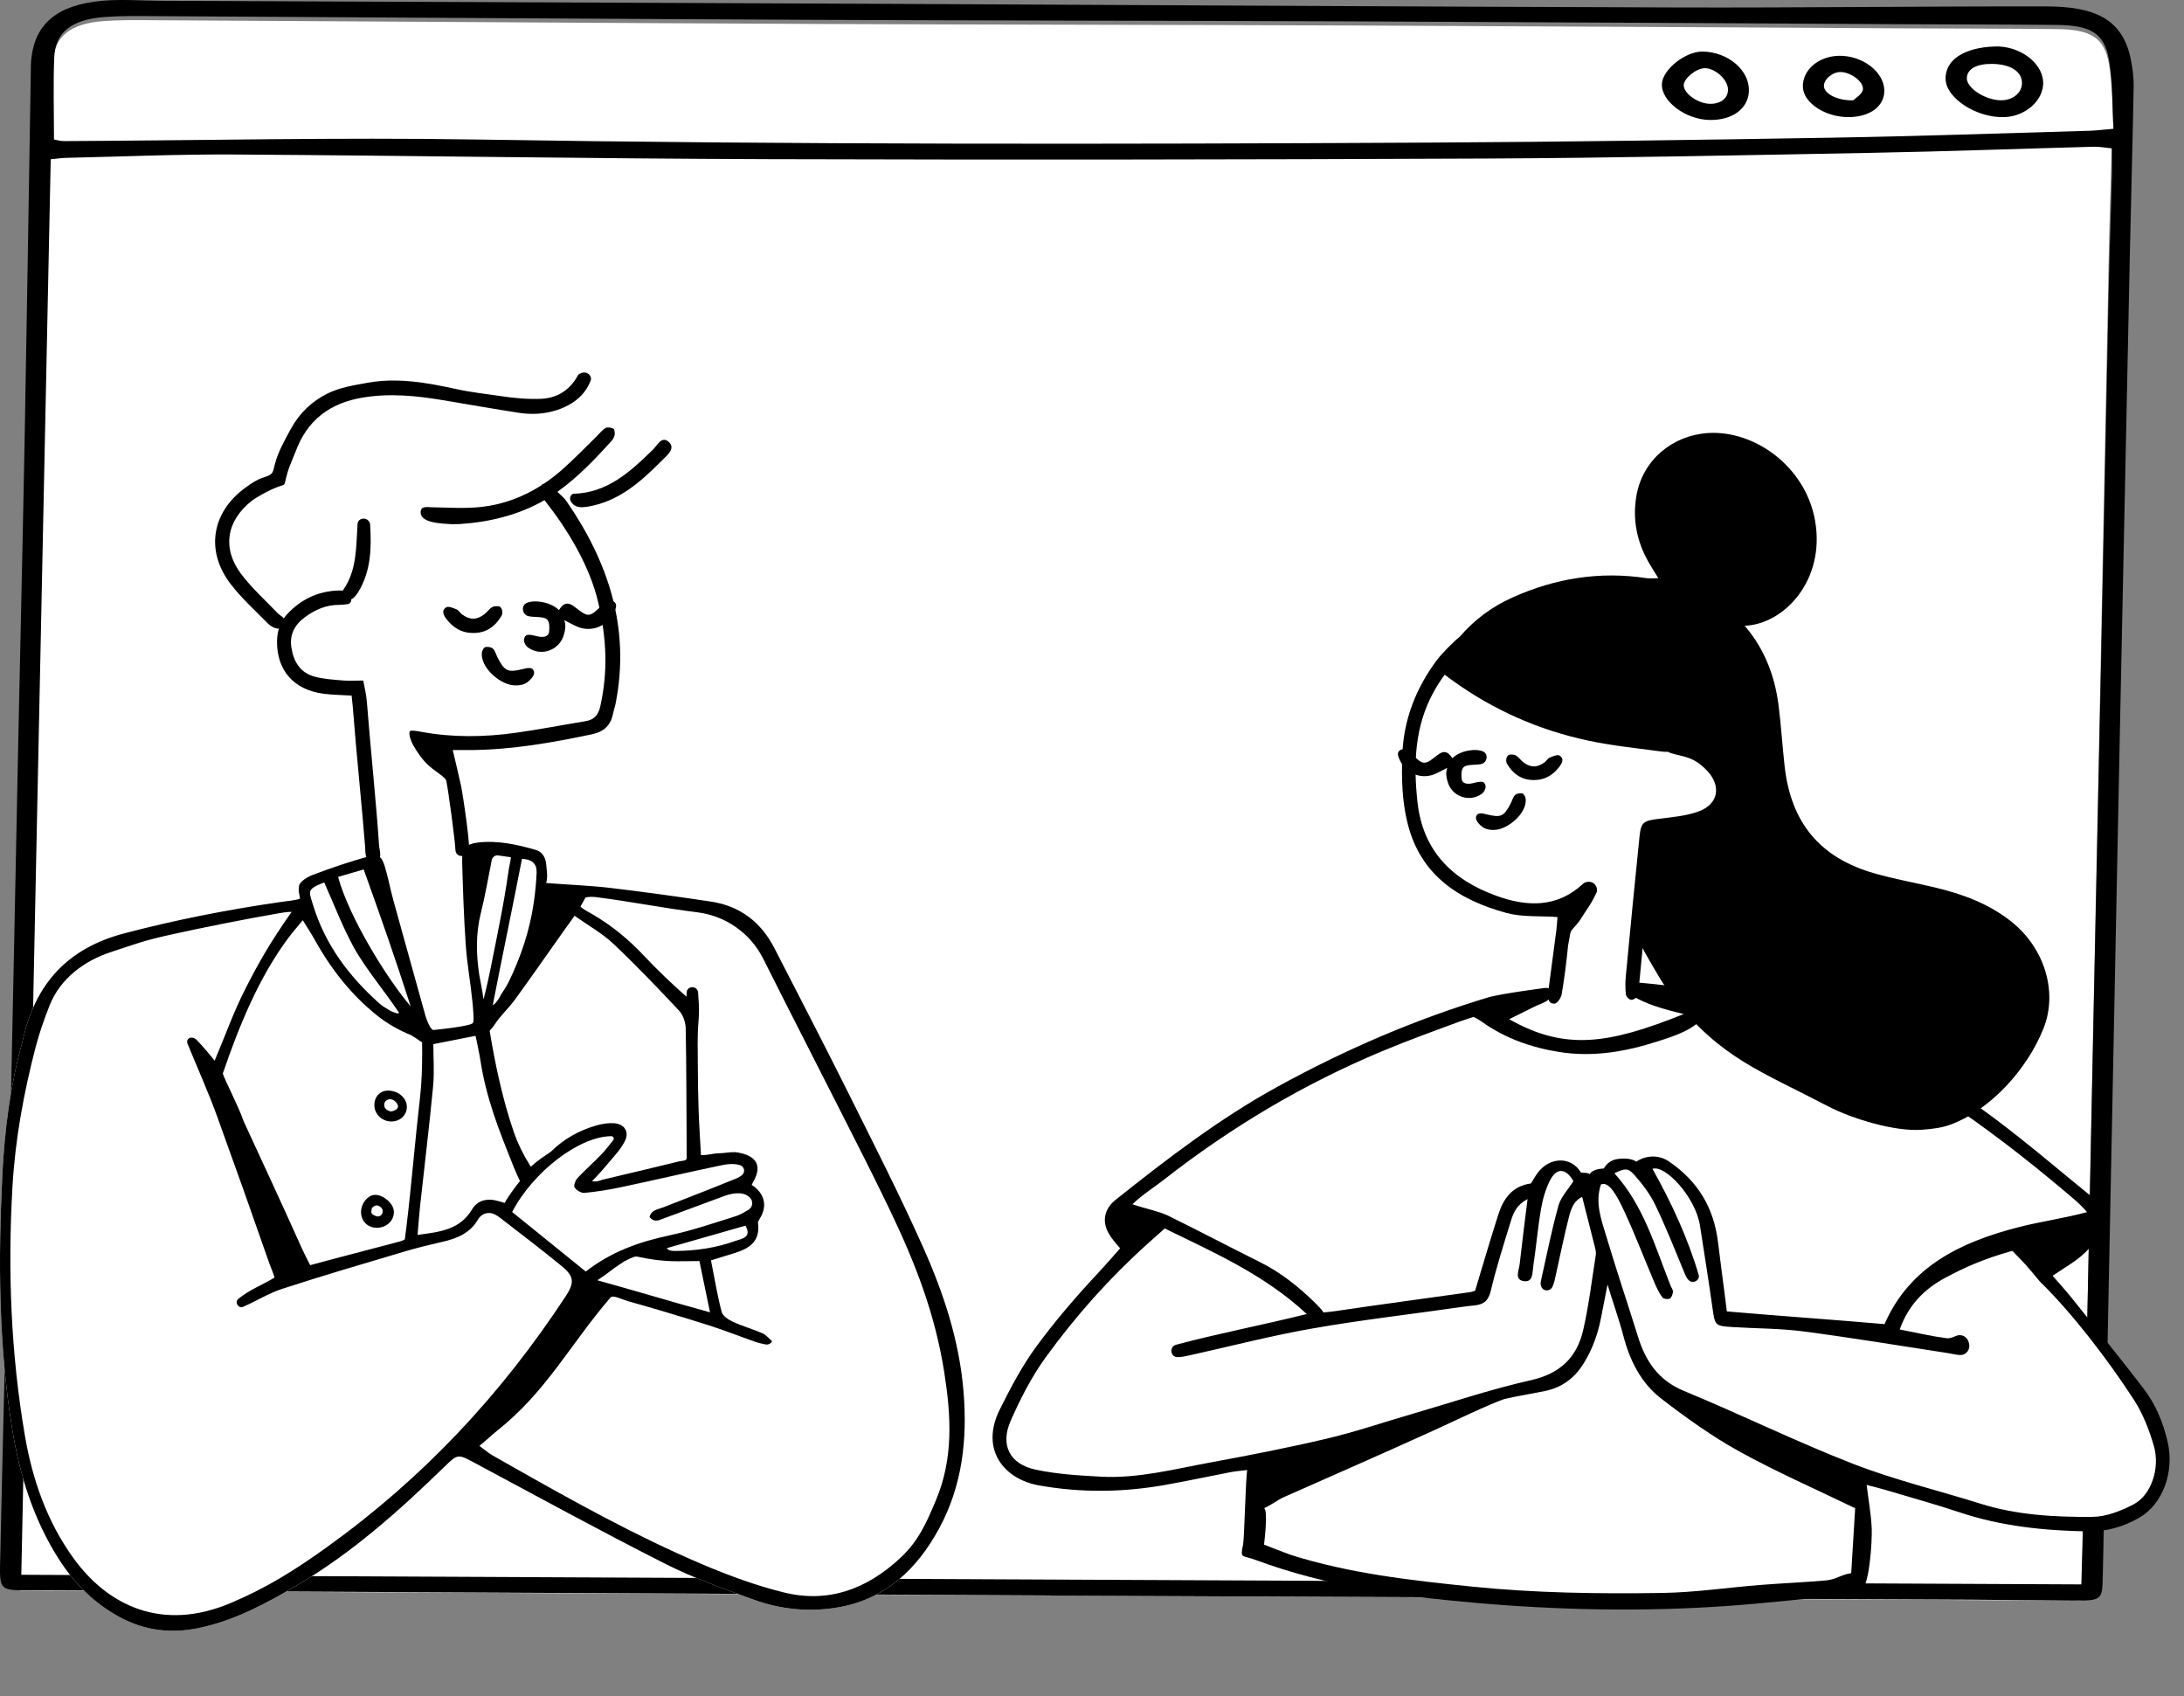<?xml version="1.0" encoding="UTF-8"?> <svg xmlns="http://www.w3.org/2000/svg" width="434" height="337" viewBox="0 0 434 337" fill="none"><rect x="0" y="0" width="434" height="337" fill="#808080" stroke="none"/> <path fill-rule="evenodd" clip-rule="evenodd" d="M9.85 24.15C10.072 24.129 10.276 24.108 10.472 24.088C10.434 20.095 10.391 16.2 10.546 12.314C10.746 7.25 13.98 4.693 20.512 4.195C23.517 3.966 26.563 3.994 29.591 4.011C73.674 4.253 117.757 4.556 161.84 4.757C197.176 4.917 232.514 4.92 267.851 5.061C304.363 5.208 340.875 5.438 377.387 5.626C387.82 5.68 398.253 5.672 408.685 5.776C415.527 5.844 418.211 7.474 419.11 12.844C419.845 17.241 419.72 21.727 420 26.568C419.889 26.577 419.79 26.587 419.683 26.596C419.681 27.135 419.674 27.67 419.66 28.204C419.475 35.515 419.211 42.824 419.061 50.134C418.495 77.755 417.968 105.377 417.413 132.998C416.96 155.609 416.478 178.221 416.021 200.833C415.323 235.358 414.638 269.884 413.939 304.409C413.851 308.829 413.715 313.248 413.592 318C276.92 317.337 140.742 316.678 4 316.015C5.955 218.53 7.898 121.511 9.85 24.15Z" fill="white"></path> <path fill-rule="evenodd" clip-rule="evenodd" d="M20.362 0.154C11.379 0.952 6.968 4.7 6.219 11.681C6.121 12.589 6.135 13.505 6.121 14.419C5.717 38.557 5.354 62.695 4.905 86.832C4.527 107.184 4.042 127.534 3.618 147.885C3.035 175.936 2.5 203.986 1.878 232.035C1.308 257.735 0.612 283.434 0.055 309.134C-0.11 316.74 -0.477 315.913 8.657 315.959C75.406 316.3 142.157 316.641 208.906 316.983V317.013C269.772 317.279 330.639 317.541 391.505 317.815C398.229 317.846 404.952 317.973 411.677 317.998C417.702 318.016 417.756 317.98 417.861 313.138C418.241 295.657 418.584 278.175 418.936 260.693C419.701 222.727 420.454 184.762 421.229 146.796C421.885 114.702 422.557 82.607 423.239 50.514C423.474 39.424 423.793 28.335 423.997 17.245C424.028 15.432 423.787 13.599 423.431 11.804C421.811 3.651 416.071 1.287 406.601 1.273C382.07 1.235 357.536 1.556 333.004 1.48C278.697 1.313 224.39 0.981 170.083 0.736C124.015 0.527 77.947 0.347 31.878 0.153C28.037 0.136 24.151 -0.183 20.362 0.154ZM419.673 29.479C419.673 31.666 419.715 33.606 419.664 35.545C419.479 42.589 419.216 49.632 419.066 56.676C418.5 83.291 417.974 109.906 417.419 136.521C416.965 158.309 416.484 180.097 416.028 201.885C415.329 235.153 414.645 268.421 413.947 301.688C413.858 305.947 413.723 310.206 413.601 314.784C277.004 314.147 140.899 313.511 4.234 312.873C6.187 218.937 8.129 125.453 10.08 31.638C11.523 31.506 12.351 31.38 13.181 31.361C24.271 31.116 35.361 30.631 46.447 30.698C81.921 30.912 117.391 31.517 152.864 31.625C200.282 31.769 247.702 31.712 295.119 31.5C320.838 31.385 346.555 30.837 372.269 30.357C386.885 30.084 401.494 29.544 416.107 29.152C417.199 29.126 418.302 29.348 419.673 29.479ZM29.809 3.203C73.869 3.443 117.928 3.744 161.988 3.943C197.304 4.101 232.621 4.105 267.939 4.245C304.431 4.39 340.923 4.618 377.415 4.806C387.842 4.859 398.269 4.851 408.695 4.954C415.533 5.021 418.216 6.639 419.114 11.967C419.849 16.331 419.724 20.783 420.004 25.587C417.797 25.773 416.491 25.947 415.18 25.984C398.213 26.462 381.252 27.063 364.28 27.35C337.721 27.799 311.157 28.182 284.592 28.326C221.196 28.669 157.803 28.745 94.408 27.715C67.186 27.273 39.935 27.91 12.698 28.033C11.922 28.037 11.145 27.777 10.727 27.703C10.727 22.103 10.562 16.768 10.775 11.441C10.977 6.417 14.208 3.88 20.736 3.385C23.74 3.157 26.784 3.186 29.809 3.203ZM330.251 16.626C330.038 20.062 334.919 23.764 339.756 23.835C344.269 23.901 347.418 21.579 347.537 18.096C347.678 13.972 343.459 10.352 338.382 10.241C334.995 10.167 330.429 13.752 330.251 16.626ZM396.427 9.231C390.259 9.427 386.472 11.953 386.626 15.766C386.779 19.584 392.876 23.482 398.362 23.268C402.61 23.102 406.191 19.818 406.013 16.249C405.82 12.398 401.283 9.076 396.427 9.231ZM365.369 11.086C361.27 11.188 358.077 14.02 358.274 17.381C358.457 20.521 362.808 23.318 367.427 23.267C371.662 23.219 374.497 21.075 374.448 17.956C374.387 14.247 370.058 10.971 365.369 11.086ZM338.776 13.549C340.802 13.543 343.26 15.73 343.379 17.647C343.491 19.444 341.996 20.677 339.767 20.625C337.411 20.572 334.631 18.61 334.588 16.972C334.551 15.612 337.07 13.554 338.776 13.549ZM365.703 14.309C367.713 14.287 370.497 16.272 370.18 17.868C370.006 18.744 368.719 19.488 368.284 19.933C365.094 20.004 362.649 18.655 362.459 17.249C362.28 15.916 364.032 14.327 365.703 14.309ZM395.881 12.695C399.656 12.739 401.984 14.335 401.79 16.748C401.641 18.602 399.855 19.954 397.59 19.925C394.467 19.884 390.765 17.455 390.847 15.5C390.923 13.691 392.776 12.659 395.881 12.695Z" fill="black"></path> <path fill-rule="evenodd" clip-rule="evenodd" d="M405.659 246.29L414.502 240.609C386.962 212.666 360.748 198.169 335.858 197.117C310.968 196.066 290.182 199.563 273.499 207.608L247.099 221.612L223.175 238.499L224.144 246.29L211.01 262.803L199.297 280.683C198.64 283.615 198.311 285.771 198.311 287.151C198.311 289.222 204.165 299.989 244.894 291.088C272.046 285.154 274.124 286.336 251.128 294.635L248.483 298.646C249.365 304.404 249.806 307.875 249.806 309.058C249.806 310.241 258.181 312.378 274.933 315.47C321.64 319.306 352.484 319.306 367.465 315.47C371.21 314.511 371.21 307.566 367.465 294.635L371.906 293.306C392.692 300.941 408.298 304.022 418.722 302.549C429.146 301.077 431.491 293.048 425.756 278.464L401.355 247.489L405.659 246.29Z" fill="white"></path> <path fill-rule="evenodd" clip-rule="evenodd" d="M367.87 312.537C365.655 312.921 364.887 313.813 362.812 313.997C358.465 314.383 354.099 314.552 349.748 314.899C343.276 315.414 336.817 316.383 330.342 316.483C317.701 316.678 305.051 316.505 292.447 315.216C280.303 313.975 268.186 312.614 256.476 308.916C256.007 308.768 251.186 306.883 251.186 306.883C251.186 306.883 252.06 299.951 251.186 299.654C252.25 299.192 254.352 297.794 254.81 297.59C266.562 292.363 273.369 289.442 285.077 284.118C288.235 282.682 296.044 278.918 298.967 277.948C301.471 277.357 304.694 276.869 307.207 276.318C310.463 275.605 312.883 273.771 314.633 270.99C316.509 268.012 317.635 264.752 318.255 261.3C318.621 259.266 319.074 257.248 319.449 255.216C320.462 258.633 321.702 261.992 322.602 265.439C323.884 270.349 326.119 274.792 330.112 277.867C335.066 281.683 340.204 285.373 345.666 288.387C353.083 292.483 360.883 295.888 368.653 299.654L367.87 312.537ZM301.977 251.214C301.842 252.42 300.871 254.266 302.835 254.538C304.703 254.797 304.503 252.759 304.688 251.552C305.263 247.794 305.578 243.994 306.219 240.249C306.554 238.29 307.118 236.288 308.013 234.526C309.345 231.901 311.188 232.089 312.667 234.665C311.621 236.323 310.178 237.794 309.694 239.533C308.318 244.474 307.332 249.524 306.198 254.533C306.15 254.748 306.132 255.01 306.161 255.187C306.305 256.029 306.743 256.259 307.141 256.347C307.649 256.459 308.255 256.163 308.484 255.697C308.868 254.917 309.008 254.009 309.203 253.143C310.063 249.328 310.825 245.488 311.797 241.702C312.192 240.164 312.76 238.536 314.406 237.801C315.275 241.21 316.11 244.449 316.919 247.694C317.052 248.229 317.196 248.815 317.112 249.343C316.33 254.308 315.734 259.319 314.62 264.211C313.379 269.661 310.046 272.905 304.233 274.211C296.176 276.02 288.31 278.686 280.366 280.996C274.782 282.62 269.261 284.507 263.609 285.839C255.897 287.655 248.107 289.165 240.312 290.601C233.169 291.918 226.062 293.781 218.716 293.379C214.379 293.142 209.983 292.886 205.757 291.977C200.644 290.877 198.723 287.104 200.829 282.31C202.751 277.932 204.976 273.575 207.768 269.716C213.745 261.455 220.536 253.848 228.149 247.018C229.207 246.068 230.271 245.126 231.457 244.069C241.353 248.908 251.258 253.247 259.678 261.07C250.714 263.295 242.101 264.924 233.7 267.173C232.334 267.539 232.537 269.594 233.951 269.627C233.961 269.627 233.97 269.627 233.98 269.627C234.856 269.638 235.746 269.417 236.613 269.225C244.587 267.462 252.507 265.401 260.541 263.984C270.584 262.211 280.739 261.078 290.836 259.61C291.55 259.505 292.269 259.438 292.986 259.364C294.795 259.176 295.758 258.481 296.23 256.505C297.371 251.727 298.867 247.031 300.32 242.334C300.801 240.779 301.537 239.277 303.552 238.231C302.986 242.835 302.443 247.02 301.977 251.214ZM405.319 254.565C411.922 261.011 419.038 270.379 424.039 278.095C425.83 280.859 427.085 284.086 428.008 287.269C429.293 291.697 427.476 297.052 424.011 298.864C421.502 300.177 418.561 301.347 415.803 301.368C408.319 301.423 400.815 301.029 393.558 298.749C385.125 296.1 376.473 294.034 368.257 290.837C356.899 286.415 345.929 281.009 334.655 276.356C329.546 274.248 327.021 270.47 325.492 265.551C323.438 258.943 321.218 252.385 319.24 245.756C318.244 242.421 316.903 239.036 318.128 235.335C319.752 234.576 321.399 237.659 322.897 240.916C324.999 245.484 326.801 250.19 328.764 254.823C329.197 255.842 329.686 256.864 330.329 257.754C330.551 258.061 331.427 258.188 331.812 258.001C332.169 257.828 332.401 257.137 332.442 256.654C332.476 256.261 332.139 255.838 331.975 255.425C328.888 247.678 326.636 239.525 320.815 233.11C322.821 232.124 323.495 231.984 324.739 233.387C326.349 235.203 327.878 237.21 328.928 239.383C331.019 243.709 332.785 248.194 334.627 252.637C334.903 253.301 335.141 253.958 335.628 254.394C336.374 255.063 337.659 254.504 337.601 253.504C337.598 253.447 337.589 253.39 337.573 253.336C335.391 245.928 332.156 238.978 328.378 232.221C330.903 231.369 336.936 237.834 337.816 243.504C338.658 248.923 339.518 254.34 340.289 259.769C340.8 263.373 340.761 263.435 344.323 263.659C349.013 263.954 353.743 263.914 358.39 264.524C368.035 265.79 377.637 267.382 387.254 268.859C388.043 268.98 388.836 269.228 389.632 269.211C390.742 269.188 391.538 268.104 391.3 267.019C391.27 266.883 391.236 266.749 391.197 266.619C390.864 265.519 389.737 264.97 388.681 265.425C388.016 265.712 387.401 265.95 386.828 265.875C383.768 265.472 380.747 264.766 377.508 264.137C379.23 259.295 382.404 256.094 386.552 253.872C390.292 251.869 394.171 250.096 399.895 248.515C402.813 251.548 402.318 250.953 405.319 254.565ZM315.917 233.273C315.429 232.884 314.282 233.084 314.137 232.922C312.273 229.788 308.052 229.724 305.546 233.034C305.058 233.717 304.231 235.124 304.231 235.124C300.439 235.634 298.733 238.246 297.761 241.253C296.153 246.228 294.703 251.254 293.132 256.436C292.912 256.499 292.494 256.672 292.061 256.732C283.082 257.991 274.095 259.197 265.127 260.522C264.339 260.639 263.003 260.755 263.003 260.755C262.758 260.33 262.117 259.626 261.616 259.13C258.268 255.812 254.637 252.875 250.378 250.752C244.273 247.709 238.235 244.53 232.113 241.523C230.357 240.66 227.321 240.058 225.04 239.26C226.935 237.398 229.473 235.808 231.208 234.448C244.573 223.97 259.06 215.358 274.74 208.815C279.897 206.664 285.158 204.758 290.406 202.833C291.051 202.597 292.829 202.047 292.829 202.047C292.829 202.047 293.691 202.438 294.462 202.991C299.06 206.286 304.327 208.14 309.901 209.014C316.575 210.062 323.031 208.954 329.402 206.901C332.954 205.755 336.585 204.636 338.956 201.646C339.563 200.879 340.638 199.5 340.638 199.5C340.638 199.5 342.77 199.752 343.913 199.846C351.408 200.466 358.312 203.104 364.977 206.3C382.371 214.64 397.778 225.963 412.379 238.446C412.922 238.911 414.079 240.031 414.734 240.822C410.33 242.017 405.499 242.702 401.4 243.741C389.568 246.742 379.494 251.642 374.49 263.072C364.321 262.188 353.388 261.437 343.15 260.548C343.005 259.37 342.876 258.276 342.735 257.183C342.293 253.741 341.821 250.302 341.407 246.856C340.587 240.021 337.472 234.732 331.677 230.772C329.565 229.328 326.981 229.561 325.158 230.796C325.158 230.796 323.999 229.793 321.067 230.338C319.342 230.768 318.916 231.956 318.657 232.166C318.657 232.166 316.491 232.18 315.917 233.273ZM299.896 202.487C301.803 201.547 303.293 200.832 304.762 200.079C305.557 199.671 306.852 199.293 307.668 198.638C308.089 198.298 308.83 197.927 308.693 197.22C308.582 196.311 307.33 196.234 306.905 196.293C303.498 196.775 299.793 197.234 296.114 198.046C281.377 202.451 267.307 208.525 253.835 215.923C242.316 222.247 231.92 230.225 221.673 238.395C219.495 240.131 219.027 242.502 220.14 244.724C220.871 246.184 222.6 248.006 222.6 248.006C222.6 248.006 219.596 251.44 218.206 252.926C213.851 257.582 209.663 262.446 205.897 267.583C203.073 271.435 200.81 275.747 198.671 280.041C194.69 288.034 199.577 293.872 206.375 295.099C214.752 296.61 223.083 296.508 231.419 295.043C235.829 294.268 240.208 293.316 244.607 292.472C245.563 292.289 246.541 292.225 247.85 292.064C247.528 293.591 247.277 305.656 247.027 306.841C246.406 309.776 246.758 308.902 249.618 309.963C263.606 315.151 278.206 317.128 292.95 318.428C309.706 319.906 326.48 320.255 343.26 319.064C351.419 318.485 359.553 317.537 367.697 316.751C368.27 316.695 368.84 316.611 369.401 316.486C371.537 316.01 372.043 305.947 371.946 303.691C371.83 300.931 371.323 298.188 370.934 295.015C372.544 295.442 373.601 295.694 374.642 296.004C379.575 297.476 384.542 298.846 389.423 300.473C397.696 303.232 406.218 304.105 414.868 304.256C418.563 304.321 421.971 303.351 425.12 301.53C429.788 298.831 432.121 292.446 430.757 286.502C429.868 282.63 428.359 278.993 425.955 275.859C421.257 269.736 416.385 263.746 411.56 257.719C410.446 256.328 409.235 255.014 407.895 253.465C409.221 252.593 410.413 251.812 411.602 251.026C414.274 249.26 416.44 247.082 417.605 244.002C418.453 241.762 418.241 239.851 416.303 238.283C409.687 232.93 403.236 227.359 396.426 222.267C386.184 214.606 375.285 207.984 363.707 202.464C355.778 198.683 347.479 196.913 338.771 196.482C334.31 196.26 329.872 195.565 325.415 195.201C325.172 195.18 324.923 195.228 324.671 195.311C323.824 195.589 323.487 196.638 323.996 197.369C324.159 197.604 324.344 197.807 324.568 197.942C327.128 199.479 330.199 200.409 334.594 201.468C319.691 207.444 311.033 208.816 299.896 202.487Z" fill="black"></path> <path fill-rule="evenodd" clip-rule="evenodd" d="M287.649 130.678C296.28 128.703 304.534 128.703 312.412 130.678C324.228 133.64 324.975 136.592 334.61 149.497C338.62 152.795 342.215 151.787 343.032 155.862C343.848 159.937 339.572 165.973 329.219 165.913C327.88 167.615 326.465 178.313 324.975 198.008L310.078 199.142L311.711 181.725C296.517 183.139 287.174 178.719 283.683 168.466C278.821 154.188 280.143 141.592 287.649 130.678Z" fill="white"></path> <path fill-rule="evenodd" clip-rule="evenodd" d="M339.44 86.033C332.315 86.483 326.414 91.414 325.189 98.487C324.372 103.203 325.268 107.619 327.636 111.751C328.185 112.709 328.784 113.639 329.539 114.874C328.554 114.874 327.835 114.964 327.146 114.86C317.91 113.464 309.069 114.887 300.6 118.686C296.484 120.532 292.977 123.132 290.103 126.479C288.758 127.543 286.398 129.986 285.558 131.111C281.374 136.709 278.909 142.982 278.66 150.043C278.498 154.641 278.597 159.197 279.745 163.708C282.36 173.988 289.959 178.817 299.362 181.383C302.492 182.238 305.936 181.943 309.499 182.193C309.439 182.912 309.394 183.884 309.271 184.844C308.76 188.82 308.224 192.794 307.699 196.768C307.676 196.945 307.661 197.122 307.653 197.301C307.613 198.297 307.605 199.427 308.912 199.407C309.41 199.399 310.199 198.286 310.324 197.583C310.834 194.722 311.328 190.741 311.606 187.847C312.114 185.467 311.841 185.268 312.688 184.378C312.982 184.069 313.781 183.127 314.006 182.764C315.612 180.164 316.087 179.88 317.322 177.177C317.351 177.043 317.361 176.905 317.356 176.763C317.318 175.747 316.39 175.022 315.392 175.215C315.085 175.275 314.814 175.372 314.62 175.552C309.401 180.431 303.395 180.167 297.34 177.972C288.623 174.812 282.728 169.091 281.674 159.32C280.855 151.722 281.117 144.29 284.906 137.445C285.574 136.238 286.277 135.13 287.098 134.041C287.528 134.402 288.116 134.821 288.875 135.365C296.91 141.115 305.787 145.024 315.408 147.102C320.207 148.139 325.126 148.626 330.001 149.294C330.499 149.362 331.017 149.392 331.531 149.373C331.669 149.479 331.813 149.561 331.95 149.604C333.419 150.072 334.684 150.191 336.082 150.794C337.275 151.308 338.389 152.209 339.283 153.175C342.107 156.23 341.448 159.78 337.56 161.206C335.089 162.112 332.344 162.345 329.696 162.673C326.628 163.053 326.098 163.315 325.802 166.179C324.847 175.424 323.96 184.676 323.081 193.928C322.965 195.148 322.963 196.397 323.096 197.612C323.14 198.013 323.757 198.613 324.149 198.644C324.57 198.677 325.274 198.239 325.428 197.841C325.7 197.139 325.657 196.312 325.732 195.536L326.421 188.343C326.629 188.793 326.854 189.232 327.101 189.657C328.842 192.653 330.52 195.738 332.658 198.442C342.014 210.271 349.851 212.777 363.253 219.787C367.975 222.257 376.539 224.879 381.966 224.453C383.846 224.306 385.798 224.097 387.548 223.455C395.692 220.468 402.917 212.276 406.08 204.328C408.987 197.024 406.246 188.401 399.82 183.208C395.274 179.534 389.926 177.599 384.321 176.274C380.402 175.348 376.425 174.636 372.556 173.537C361.671 170.446 355.897 163.504 354.633 152.195C354.186 148.191 353.941 144.164 353.436 140.168C352.707 134.402 350.717 129.134 346.96 124.632L346.747 124.381L346.709 124.327C354.642 123.997 362.76 115.185 360.686 103.442C358.771 92.604 348.588 85.455 339.44 86.033Z" fill="black"></path> <path fill-rule="evenodd" clip-rule="evenodd" d="M301.056 157.963C300.623 158.416 300.472 159.13 300.164 159.714C298.849 162.213 298.263 162.479 295.464 161.808C294.583 161.597 293.49 161.253 293.298 162.421C293.204 162.988 294.012 163.895 294.634 164.336C294.89 164.518 295.165 164.634 295.449 164.716C296.506 165.016 297.645 164.919 298.658 164.494C301.158 163.445 303.452 160.873 303.17 158.638C303.123 158.264 302.786 157.693 302.5 157.637C302.042 157.547 301.351 157.654 301.056 157.963ZM278.514 148.904C277.368 149.349 277.831 150.341 278.238 151.157C279.448 153.585 282.151 154.775 284.712 153.943C285.546 153.672 286.571 153.05 287.587 152.558C287.234 153.643 287.433 154.391 287.627 155.164C288.394 158.234 291.991 159.557 294.526 157.664C294.943 157.351 295.333 156.566 295.183 156.032C294.992 155.352 294.588 155.282 294.097 155.325C293.473 155.379 293.012 155.531 292.576 155.624C291.624 155.828 290.528 155.757 290.456 154.685C290.401 153.877 290.326 152.752 290.978 152.314C291.7 151.827 293.485 152.035 294.419 151.784C294.441 151.778 294.464 151.771 294.486 151.764C295.461 151.444 295.766 150.102 294.97 149.453C294.916 149.41 294.86 149.372 294.8 149.341C293.372 148.612 290.164 149.086 288.608 150.643C287.71 149.255 286.892 149.022 285.562 150.087C282.99 152.147 282.784 152.014 280.395 149.64C279.939 149.188 278.986 148.721 278.514 148.904ZM299.759 150.008C299.223 150.415 299.223 151.336 299.462 151.737C300.676 153.774 302.436 155.05 304.944 154.974C307.01 154.961 308.584 153.984 309.815 152.415C310.381 151.694 310.93 150.744 309.902 150.115C309.478 149.855 308.561 150.271 307.93 150.529C307.549 150.686 307.316 151.173 306.961 151.437C305.464 152.547 304.15 152.547 302.685 151.416C302.158 151.009 301.77 150.389 301.203 150.077C300.802 149.856 299.961 149.855 299.759 150.008Z" fill="black"></path> <path fill-rule="evenodd" clip-rule="evenodd" d="M121.387 176.421C128.028 177.216 134.657 178.13 141.271 179.126C147.023 179.993 151.211 183.178 153.868 188.34C158.772 197.87 163.708 207.384 168.49 216.974C173.587 227.197 178.789 237.38 183.444 247.806C187.529 256.952 190.666 266.454 191.482 276.603C192.246 286.104 191.2 295.242 186.611 303.689C182.202 311.803 175.911 317.756 166.459 319.363C160.807 320.324 155.157 319.767 149.782 317.819C143.825 315.659 137.802 313.526 132.164 310.675C119.473 304.257 106.991 297.425 94.449 290.712C90.951 288.841 91.015 288.788 88.224 291.501C79.258 300.216 69.95 308.52 59.128 314.899C52.943 318.544 46.635 321.972 39.499 323.454C34.011 324.594 28.769 323.985 23.791 321.291C18.695 318.533 14.759 314.582 11.665 309.721C6.641 301.829 3.914 293.104 2.428 283.947C-0.286 267.218 -0.366 250.364 0.462 233.507C0.901 224.563 2.028 215.662 4.45 206.989C4.513 206.762 4.564 206.531 4.617 206.301C7.123 195.299 13.572 188.361 24.688 185.44C34.823 182.776 45.049 180.765 55.394 179.261C56.462 179.106 59.645 178.764 59.611 178.486C59.467 177.279 59.244 177.341 59.419 176.023C59.535 175.148 61.146 174.201 62.145 173.823C65.76 172.456 73.762 170.174 73.156 170.174C81.613 168.844 88.224 167.395 94.961 167.395C98.883 166.93 102.688 167.776 106.427 168.844C107.782 169.231 108.442 170.367 108.548 171.808C108.634 172.953 108.897 174.009 108.542 175.434C112.85 175.775 117.339 175.936 121.387 176.421Z" fill="white"></path> <path fill-rule="evenodd" clip-rule="evenodd" d="M106.427 168.844C107.782 169.231 108.441 170.367 108.549 171.808C108.633 172.953 108.897 174.009 108.541 175.434C112.85 175.775 117.339 175.936 121.387 176.421C128.028 177.216 134.657 178.13 141.271 179.126C147.022 179.993 151.211 183.178 153.868 188.34C158.771 197.87 163.708 207.384 168.49 216.974C173.586 227.197 178.789 237.38 183.444 247.806C187.528 256.952 190.666 266.454 191.482 276.603C192.246 286.104 191.2 295.242 186.611 303.689C182.202 311.803 175.911 317.756 166.46 319.363C160.807 320.324 155.157 319.767 149.783 317.819C143.826 315.659 137.802 313.526 132.164 310.675C119.473 304.257 106.991 297.425 94.449 290.712C90.951 288.841 91.014 288.788 88.223 291.501C79.258 300.216 69.95 308.52 59.128 314.898C52.943 318.544 46.634 321.972 39.499 323.454C34.01 324.594 28.769 323.985 23.791 321.291C18.695 318.533 14.759 314.582 11.665 309.721C6.641 301.829 3.914 293.104 2.428 283.947C-0.287 267.218 -0.366 250.364 0.462 233.507C0.901 224.563 2.027 215.662 4.45 206.989C4.513 206.762 4.564 206.531 4.616 206.301C7.123 195.299 13.572 188.361 24.687 185.44C34.824 182.776 45.049 180.765 55.394 179.261C56.461 179.106 59.644 178.764 59.611 178.486C59.466 177.279 59.243 177.341 59.419 176.023C59.535 175.148 61.145 174.201 62.144 173.823C65.76 172.456 69.433 171.208 73.156 170.174C75.212 169.603 75.862 170.119 76.5 172.237C77.144 174.377 77.539 176.591 78.133 178.748C80.228 186.356 82.372 193.95 84.472 201.556C84.905 203.127 85.681 204.683 86.146 204.636C88.441 204.406 94.146 203.762 94.004 203.144C94.237 202.91 94.007 200.287 93.884 199.043C93.514 195.292 92.823 191.568 92.56 187.812C92.174 182.293 91.992 176.756 91.84 171.223C91.768 168.61 92.547 167.682 94.961 167.395C98.884 166.93 102.688 167.776 106.427 168.844ZM57.956 181.168C56.912 181.168 55.993 181.348 55.445 181.442C48.853 182.572 40.319 184.274 33.796 185.722C28.542 186.89 27.12 187.48 21.998 189.167C16.671 190.922 11.959 194.481 9.887 199.686C8.801 202.415 7.818 205.207 7.079 208.046C4.695 217.203 3.011 226.424 2.471 235.86C1.525 252.399 2.153 268.84 4.937 285.166C6.437 293.964 9.341 302.314 14.618 309.601C21.408 318.977 32.17 324.272 45.868 318.479C53.05 315.441 58.684 311.898 65.01 307.35C84.093 293.631 99.587 277.089 112.414 257.535C114.219 254.781 114.088 253.555 111.551 251.484C107.542 248.212 103.43 245.066 99.33 241.908C99.034 241.68 98.711 241.486 98.37 241.301C97.393 240.773 96.164 240.936 95.397 241.743C95.246 241.902 95.112 242.069 95.007 242.253C93.434 244.988 90.847 246.055 87.929 246.72C85.413 247.294 82.905 247.903 80.43 248.637C72.279 251.055 64.117 253.446 56.033 256.079C53.377 256.944 50.944 258.487 48.364 259.615L48.347 259.622C47.345 260.051 46.545 258.707 47.393 258.022C49.618 256.226 52.277 255.208 54.554 253.833C54.439 253.256 53.729 251.6 53.542 251.061C50.019 240.945 46.807 231.912 43.161 221.841C41.44 217.085 39.353 212.46 37.438 207.773C37.391 207.659 37.34 207.545 37.292 207.429C36.799 206.273 38.177 205.697 39.06 206.589C40.306 207.847 42.322 210.279 42.651 210.742C45.069 205.007 46.305 201.302 48.788 196.406C51.319 191.416 53.697 187.21 57.956 181.168ZM116.357 178.305L115.335 180.142C115.938 180.682 117.152 181.305 117.859 181.72C121.637 183.935 124.95 186.668 127.966 189.885C130.512 192.601 133.62 195.56 136.389 198.001C136.453 197.86 136.431 197.007 136.52 196.813C137.029 195.689 138.698 196.032 138.73 197.266C138.759 198.343 139.054 200.021 138.801 202.992C138.552 205.917 138.664 208.877 138.673 211.82C138.682 214.767 138.727 217.714 138.83 220.658C138.933 223.56 139.13 226.458 139.293 229.505C140.885 229.505 141.649 229.156 142.803 229.136C144.095 229.113 144.906 228.857 146.193 228.911C149.771 229.411 151.822 231.136 149.642 234.885C149.544 235.052 149.377 235.412 149.377 235.412C151.694 236.884 152.668 239.369 151.04 242.004C150.881 242.261 150.636 242.811 150.606 242.775L150.602 242.76L150.631 242.963C151.117 246.779 148.763 248.089 145.881 248.985C144.464 249.425 143.045 249.86 141.285 250.403C142.002 254.014 142.548 257.37 143.406 260.643C143.618 261.449 144.751 262.198 145.631 262.603C147.547 263.485 149.6 264.06 151.535 264.905C152.257 265.221 152.803 265.941 153.429 266.477C153.181 266.958 152.644 267.214 152.115 267.105C151.462 266.97 150.808 266.835 150.183 266.62C147.075 265.547 144.019 264.317 140.887 263.324C135.517 261.624 130.121 260.002 124.698 258.483C123.667 258.194 121.811 257.205 121.307 257.791C113.256 267.166 108.578 276.49 98.776 284.262C97.958 284.91 96.499 286.266 95.269 287.265C96.388 288.083 97.084 288.705 97.877 289.155L101.703 291.325C114.034 298.312 126.421 305.202 139.476 310.756C144.752 313.001 150.202 315.01 155.755 316.38C164.45 318.524 172.127 315.861 178.926 309.518C182.515 306.17 184.084 302.591 185.982 298.078C189.479 289.764 189.017 281.382 187.647 272.688C185.784 260.86 181.865 250.901 176.711 240.15C173.302 233.037 169.684 226.024 166.125 218.984C161.319 209.479 156.44 200.01 151.669 190.486C149.122 185.402 144.205 181.95 138.575 181.254C131.59 180.389 125.441 179.122 118.459 178.241C117.769 178.153 117.034 178.163 116.357 178.305ZM126.5 249.642C125.799 249.644 124.872 250.216 123.993 250.638C121.043 252.556 121.44 252.556 118.711 254.365C126.043 256.389 133.264 258.573 141.094 260.734C140.306 256.927 139.677 253.883 138.986 250.542C134.489 250.542 132.266 250.879 126.5 249.642ZM121.484 225.735C115.095 225.768 105.904 232.83 101.775 240.797C106.489 244.595 111.668 248.808 116.399 252.621C121.536 248.658 126.938 246.743 133.054 245.436C137.518 244.483 141.873 242.992 146.238 241.617C147.105 241.343 147.905 240.858 148.736 240.36C149.538 239.881 149.73 238.79 149.13 238.072C148.006 236.727 145.894 236.9 143.874 237.641C139.904 239.098 135.945 240.579 131.979 242.044C131.024 242.396 130.04 243 129.078 241.785C129.422 240.377 130.709 240.3 131.741 239.894C136.331 238.091 140.937 236.326 145.503 234.464C146.18 234.188 146.953 233.94 147.513 233.404C148.156 232.789 147.884 231.726 147.03 231.479C145.661 231.084 144.304 231.313 143.008 231.586C136.466 232.96 129.954 234.483 123.413 235.871C121.008 236.382 118.566 236.769 116.121 237.002C115.484 237.061 114.553 236.474 114.177 235.904C113.946 235.555 114.334 234.51 114.749 234.064C116.272 232.433 117.965 230.962 119.51 229.35C120.314 228.511 121.023 227.58 121.856 226.533C122.108 226.216 121.89 225.733 121.484 225.735ZM60.171 182.827C58.98 184.278 58.142 185.227 57.383 186.236C51.44 194.147 47.45 203.982 44.276 213.28C44.573 214.409 47.582 220.176 48.398 222.728C52.73 232.132 55.787 238.653 60.022 248.102C60.493 249.152 61.042 250.168 61.637 251.363C68.214 249.567 72.078 248.625 78.19 246.991C78.956 246.787 80.357 246.451 80.449 246.204C80.449 246.204 80.656 244.676 80.771 243.708C81.82 234.944 82.468 226.68 83.481 217.912C83.791 215.232 83.885 212.034 83.897 209.326C83.869 208.194 83.874 207.067 83.874 207.067C83.428 206.864 82.862 206.336 81.657 205.646C79.302 204.7 76.995 203.395 75.007 201.815C69.795 197.671 65.749 192.487 62.513 186.663C61.863 185.492 61.119 184.374 60.171 182.827ZM148.132 243.514C143.278 244.929 137.21 246.605 132.556 247.962C132.623 248.261 132.965 248.53 134.171 248.539C138.256 248.515 142.271 247.939 146.149 246.539C147.313 246.119 149.502 245.881 148.132 243.514ZM94.488 205.799C91.555 206.377 88.94 206.891 86.112 207.448C86.112 210.215 86.335 213.031 86.069 215.799C85.308 223.761 84.341 231.702 83.474 239.653C83.277 241.464 83.156 243.283 82.978 245.349C87.493 244.752 91.414 244.289 93.789 240.303C94.591 238.957 95.847 238.244 97.637 238.362C98.582 238.423 100.294 239.005 100.294 239.005C100.841 237.873 102.85 235.191 103.325 234.655C103.325 234.655 102.591 233.11 102.187 232.104C99.186 224.634 96.613 218.312 95.416 210.367C95.361 210.007 95.299 209.643 95.222 209.287C94.888 207.738 94.75 206.804 94.488 205.799ZM74.561 237.391C76.211 237.397 78.147 239.074 78.262 240.598C78.398 242.409 76.921 243.894 74.944 243.932C73.145 243.967 71.792 242.683 71.744 240.894C71.698 239.135 73.104 237.386 74.561 237.391ZM74.692 239.499C74.624 239.509 74.557 239.54 74.496 239.572C73.983 239.84 73.83 239.937 73.777 240.762C73.74 241.336 74.801 241.674 75.069 241.692C75.142 241.697 75.24 241.681 75.348 241.647C76.181 241.388 76.296 240.26 75.579 239.763C75.289 239.563 74.968 239.457 74.692 239.499ZM114.178 181.945C113.144 183.388 112.534 184.232 111.931 185.083C108.734 189.595 105.576 194.136 102.323 198.608C101.081 200.313 99.46 201.755 98.322 203.518C97.685 204.503 97.138 204.769 97.341 205.014C98.355 211.224 99.92 218.671 102.159 225.071C102.941 227.306 104.004 229.424 105.255 231.433C105.328 231.549 105.402 231.672 105.479 231.803C106.973 230.443 108.014 229.817 109.471 228.817C112.043 226.271 115.098 224.569 118.544 223.591C119.653 223.276 120.858 223.086 122 223.157C124.006 223.282 125.07 224.779 124.233 226.578C123.512 228.128 122.268 229.455 121.143 230.785C120.271 231.816 118.96 233.377 117.644 234.666C118.692 234.889 119.412 234.456 119.791 234.368C124.82 233.195 129.84 231.981 134.859 230.763C135.572 230.589 136.235 230.687 136.455 230.218L136.455 229.296C136.454 228.836 136.453 228.314 136.451 228.004C136.397 220.105 136.413 212.204 136.26 204.307C136.237 203.123 135.761 201.665 134.974 200.826C130.713 196.277 126.402 191.761 121.87 187.489C119.687 185.432 116.98 183.932 114.178 181.945ZM77.082 216.68C79.155 216.653 80.896 218.183 80.848 219.991C80.803 221.684 79.334 222.931 77.532 222.804C75.803 222.682 74.438 221.311 74.392 219.65C74.346 217.943 75.47 216.701 77.082 216.68ZM77.295 218.412C76.781 218.494 76.511 218.868 76.468 218.98C76.23 219.601 76.255 220.403 77.531 220.797C77.644 220.832 77.769 220.819 77.884 220.794C78.643 220.63 79.182 220.177 79.086 219.684C79.011 219.306 78.336 218.245 77.295 218.412ZM64.424 175.319C60.911 176.699 61.342 176.966 62.215 179.825C64.628 187.723 69.384 194.026 75.461 199.423C76.114 200.003 76.929 200.399 77.668 200.881C78.84 201.39 79.153 201.413 79.3 201.227C76.675 197.206 72.609 192.422 70.308 188.222C68.044 184.092 66.365 179.641 64.424 175.319ZM72.272 172.74C70.585 173.247 68.596 173.798 67.18 174.224C69.479 182.541 77.104 194.7 81.613 199.942C78.512 190.326 75.93 182.928 72.272 172.74ZM103.723 170.652C102.04 179.357 99.629 190.872 97.931 199.648C98.18 199.754 99.146 198.536 99.499 197.704C100.046 196.892 100.683 195.912 101.107 195.039C103.531 190.053 105.271 184.836 106.068 179.335C106.353 177.368 106.559 175.38 106.636 173.395C106.698 171.812 105.948 170.71 103.723 170.652ZM98.858 169.937C98.305 169.937 97.827 170.33 97.72 170.874C97.008 174.48 96.405 177.987 95.546 181.429C94.522 185.526 94.618 189.601 95.24 193.701C95.344 194.384 95.916 197.051 96.079 198.562C96.554 196.886 97.255 193.583 97.457 192.568C98.192 188.884 98.972 185.126 99.668 181.402C100.028 179.477 100.368 177.547 100.674 175.611C100.823 174.664 100.965 173.716 101.096 172.766C101.21 171.944 101.49 171.042 101.523 170.313L98.858 169.937Z" fill="black"></path> <path fill-rule="evenodd" clip-rule="evenodd" d="M106.522 81.155C114.882 81.155 120.179 82.046 120.179 87.382C120.179 92.718 131.052 84.513 131.052 89.026C131.052 93.54 118.766 99.447 116.025 99.447C114.198 99.447 111.938 98.891 109.246 97.781C109.039 97.886 108.83 97.99 108.621 98.091C119.526 112.922 123.416 127.553 120.292 141.986C119.612 145.127 109.099 147.057 88.752 147.778L91.094 169.837H74.18C73.647 149.401 72.677 138.289 71.269 136.5C55.605 136.5 55.605 128.637 56.464 124.354C56.658 123.385 57.271 122.545 58.12 121.826C57.208 122.225 56.188 122.702 55.061 123.255C45.918 115.156 42.519 108.786 44.864 104.143C48.381 97.18 53.849 95.686 55.061 95.686C56.273 95.686 55.595 79.589 72.85 77.627C90.104 75.665 98.163 81.155 106.522 81.155Z" fill="white"></path> <path fill-rule="evenodd" clip-rule="evenodd" d="M117.438 75.165C117.451 75.295 117.443 75.416 117.403 75.526C116.241 78.678 113.568 80.647 110.126 81.634C107.877 82.278 105.504 82.38 103.192 82.026C98.067 81.239 92.961 80.328 87.846 79.478C82.605 78.607 77.379 78.102 72.055 78.993C65.559 80.079 61.056 83.463 58.757 89.68C58.431 90.562 57.521 92.566 57.187 93.701C56.14 97.255 57.299 95.759 54.12 97.18C53.063 97.653 50.944 98.785 50.027 99.507C44.992 103.469 44.083 108.958 47.938 114.065C50.047 116.861 52.71 119.241 55.141 121.792C55.52 122.189 56.081 122.441 56.398 122.863C56.618 122.539 56.872 122.225 57.157 121.923C59.769 119.149 62.992 117.58 66.794 117.339C67.339 117.305 67.76 117.299 68.103 117.352C68.12 117.325 68.137 117.3 68.153 117.277C70.977 113.289 70.74 108.636 71.052 104.097L71.052 104.083C71.139 103.005 72.56 102.653 73.239 103.496C73.42 103.721 73.535 103.925 73.548 104.136C73.841 108.846 73.746 113.525 71.125 117.724C70.822 118.21 70.428 118.704 69.954 119C69.901 119.034 69.837 119.063 69.767 119.088C69.86 119.515 69.57 119.956 69.115 120.021C68.541 120.104 67.993 120.178 67.447 120.173C64.852 120.148 62.626 121.119 60.598 122.618C58.556 124.128 57.485 126.078 57.913 128.716C58.365 131.499 59.684 133.651 62.478 134.422C64.265 134.915 66.17 135.023 68.032 135.187C69.296 135.299 70.578 135.208 72.184 135.208C72.44 136.656 72.793 137.993 72.895 139.349C73.44 146.622 74.864 160.578 75.318 167.858C75.391 169.032 76.186 170.9 74.441 171.159C72.414 171.462 72.65 169.433 72.549 168.117C72.035 161.431 70.668 148.061 70.185 141.374C70.118 140.445 70.005 139.519 69.875 138.202C67.825 138.073 66.071 138.052 64.342 137.836C58.398 137.097 54.978 133.176 55.053 127.381C55.064 126.489 55.185 125.648 55.43 124.859C55.298 124.893 55.173 124.903 55.061 124.883C54.414 124.768 53.721 124.368 53.251 123.888C50.703 121.287 47.951 118.826 45.764 115.941C40.764 109.348 42.104 101.671 48.84 96.839C49.885 96.089 50.983 95.307 52.199 94.92C54.381 94.225 54.157 94.001 54.637 92.181C55.293 89.694 56.599 87.402 57.832 85.147C59.499 82.098 62.035 79.659 65.164 78.144C67.656 76.938 70.445 76.52 73.136 76.031C74.963 75.699 76.82 75.577 78.675 75.604C79.749 75.62 80.821 75.686 81.887 75.791C84.918 76.089 87.907 76.697 90.879 77.345C93.688 77.957 96.608 78.254 99.46 78.689C102.111 79.093 104.83 79.34 107.502 79.237C110.451 79.123 112.913 77.741 114.524 75.121C114.708 74.821 114.861 74.414 115.138 74.276C115.284 74.202 115.435 74.14 115.59 74.084C116.403 73.788 117.347 74.305 117.438 75.165ZM121.881 85.169C122.133 85.309 122.206 86.015 122.137 86.428C122.064 86.862 121.794 87.314 121.491 87.649C118.197 91.274 114.771 94.873 110.763 97.713C111.481 98.368 112.214 99.065 112.503 99.483C120.916 111.631 125.258 124.797 122.346 139.722C122.211 140.413 121.961 141.081 121.826 141.772C121.368 144.115 120.013 145.383 117.628 145.886C109.798 147.536 101.943 148.919 93.914 149.016C92.751 149.029 91.588 149.018 89.973 149.018C90.596 151.7 91.163 154.03 91.673 156.373C91.859 157.228 93.836 169.782 93.078 169.94C91.884 170.19 90.551 170.285 90.494 168.742C90.43 167.031 89.07 156.8 88.679 155.11C88.497 154.32 86.268 153.204 84.789 151.716C83.724 150.645 82.844 149.345 82.095 148.027C81.756 147.43 81.157 145.941 81.421 145.316C81.566 144.972 83.221 145.305 83.826 145.415C90.022 146.55 96.236 146.454 102.434 145.596C107.083 144.952 111.697 144.048 116.332 143.289C118.056 143.007 118.907 142.055 119.288 140.332C120.812 133.435 120.583 127.098 118.898 119.775C117.214 112.452 112.812 105.228 108.292 99.483L108.201 99.368C103.159 102.292 97.261 103.737 91.476 104.106C91.375 104.113 91.274 104.118 91.173 104.123C90.136 104.171 89.122 104.131 88.082 104.035C86.78 103.916 83.517 103.642 83.59 101.73C83.639 100.484 84.824 100.767 85.783 100.782C89.063 100.836 92.376 101.075 95.619 100.721C99.993 100.242 103.958 98.74 107.543 96.453C107.695 96.261 107.905 96.129 108.134 96.065C109.46 95.178 110.733 94.182 111.954 93.091C114.229 91.057 116.35 88.852 118.539 86.722C119.126 86.151 119.633 85.449 120.317 85.044C120.7 84.818 121.449 84.932 121.881 85.169ZM132.782 87.712C134.334 88.953 132.735 90.3 131.848 91.189L131.367 91.669C127.278 95.746 123.002 99.577 116.974 100.628C115.534 100.879 114.227 100.948 113.435 99.618C113.145 99.131 113.282 98.468 113.762 98.165C113.823 98.126 113.878 98.105 113.932 98.103C120.748 97.931 125.288 93.68 129.77 89.312C130.637 88.467 131.434 86.635 132.782 87.712Z" fill="black"></path> <path fill-rule="evenodd" clip-rule="evenodd" d="M97.985 128.899C98.441 129.375 98.599 130.126 98.922 130.739C100.304 133.366 100.92 133.645 103.862 132.94C104.788 132.719 105.937 132.357 106.138 133.585C106.236 134.18 105.387 135.134 104.734 135.597C104.464 135.788 104.176 135.91 103.877 135.996C102.767 136.312 101.569 136.21 100.505 135.763C97.878 134.661 95.467 131.958 95.764 129.608C95.813 129.216 96.167 128.616 96.468 128.557C96.949 128.462 97.675 128.575 97.985 128.899ZM121.675 119.38C122.878 119.847 122.392 120.89 121.964 121.748C120.693 124.299 117.852 125.55 115.16 124.675C114.285 124.39 113.208 123.737 112.14 123.219C112.51 124.36 112.301 125.145 112.098 125.958C111.292 129.185 107.511 130.575 104.848 128.585C104.409 128.257 104 127.432 104.157 126.871C104.358 126.156 104.782 126.082 105.298 126.127C105.954 126.184 106.439 126.344 106.897 126.442C107.897 126.656 109.048 126.581 109.124 125.454C109.182 124.606 109.261 123.424 108.576 122.963C107.817 122.451 105.942 122.67 104.96 122.406C104.936 122.4 104.913 122.393 104.889 122.385C103.864 122.049 103.545 120.638 104.381 119.957C104.437 119.911 104.496 119.871 104.559 119.839C106.06 119.073 109.432 119.571 111.067 121.208C112.01 119.748 112.87 119.504 114.268 120.623C116.97 122.787 117.187 122.648 119.698 120.153C120.177 119.678 121.178 119.187 121.675 119.38ZM99.348 120.54C99.911 120.968 99.911 121.935 99.66 122.357C98.385 124.498 96.535 125.838 93.899 125.758C91.728 125.745 90.074 124.718 88.78 123.069C88.186 122.312 87.609 121.314 88.689 120.652C89.134 120.379 90.098 120.816 90.761 121.088C91.162 121.252 91.406 121.765 91.78 122.042C93.352 123.208 94.734 123.208 96.273 122.02C96.827 121.592 97.234 120.94 97.83 120.612C98.252 120.38 99.136 120.378 99.348 120.54Z" fill="black"></path> </svg> 
